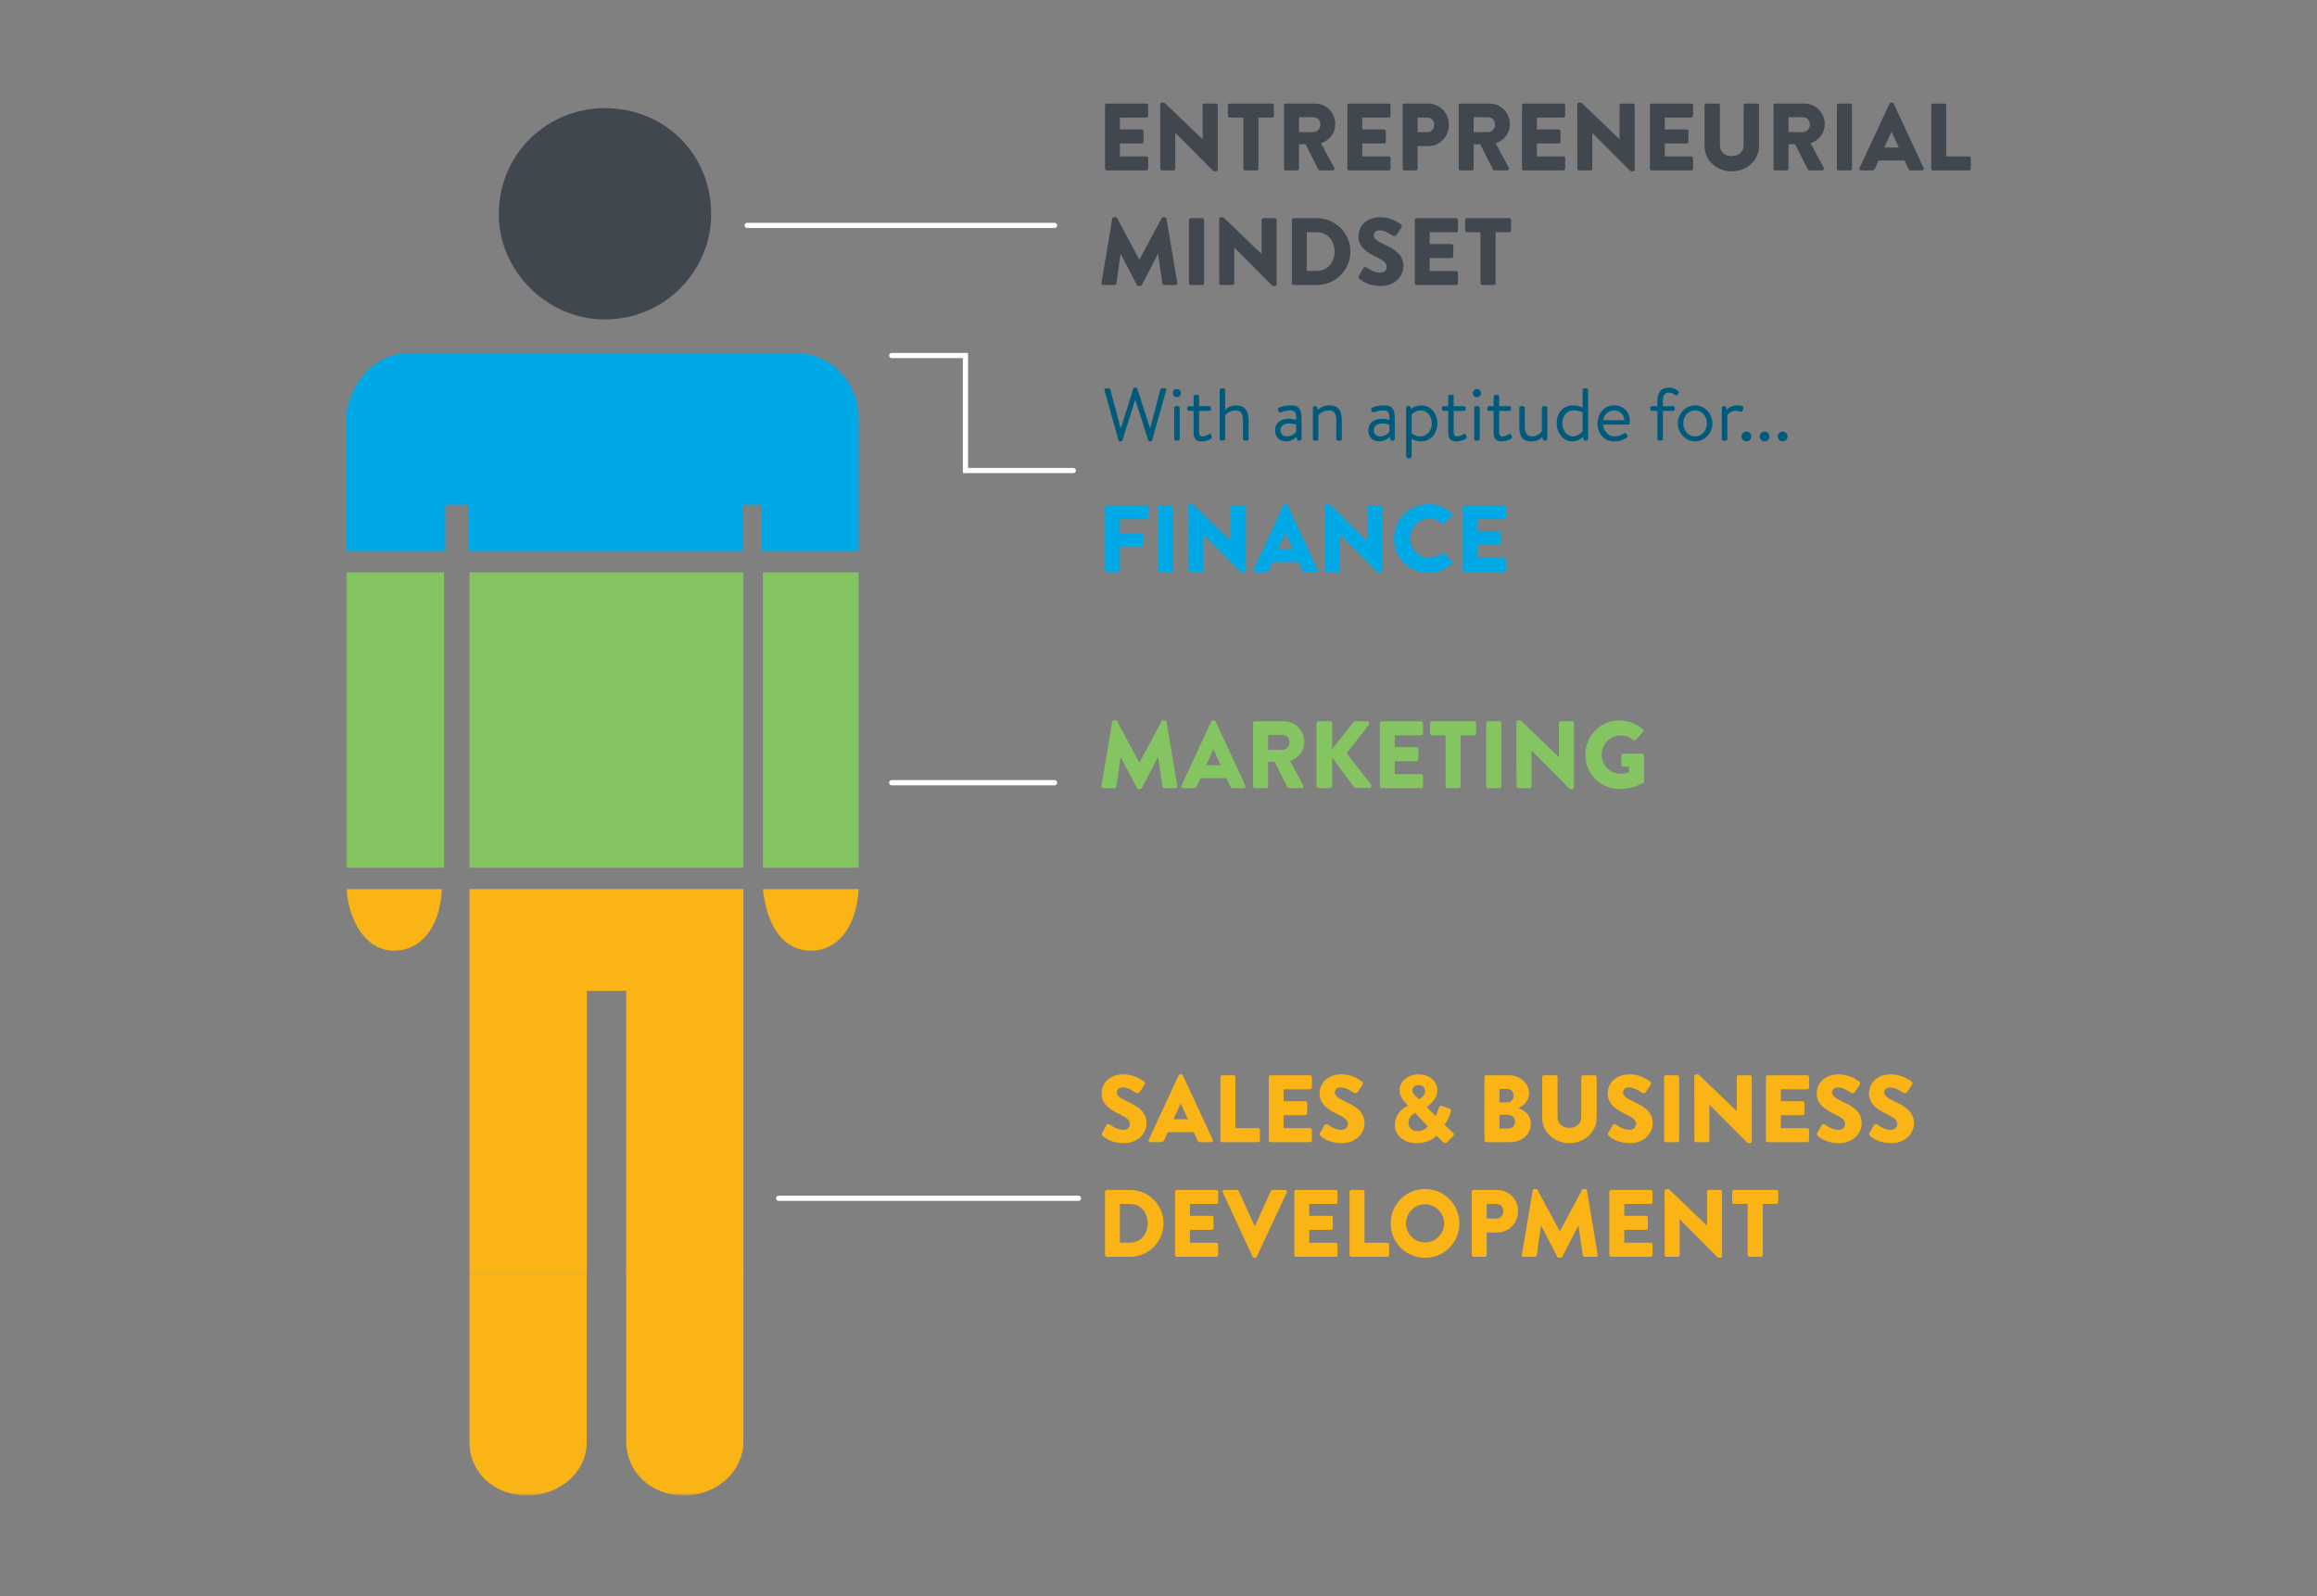 <?xml version="1.0" encoding="UTF-8"?>
<svg width="569px" height="392px" viewBox="0 0 569 392" version="1.1" xmlns="http://www.w3.org/2000/svg" xmlns:xlink="http://www.w3.org/1999/xlink">
    <rect x="0" y="0" width="569" height="392" fill="#808080" stroke="none"/>
    <title>1024 - LaunchPad - Target Acquisition</title>
    <defs>
        <polygon id="path-1" points="0 342.253 398.978 342.253 398.978 0.191 0 0.191"></polygon>
    </defs>
    <g id="1024---LaunchPad---Target-Acquisition" stroke="none" stroke-width="1" fill="none" fill-rule="evenodd">
        <g id="Group-165" transform="translate(85, 25)">
            <path d="M185.751,253.908 C185.563,253.721 185.493,253.509 185.657,253.204 L186.736,251.304 C186.924,250.999 187.299,250.999 187.534,251.163 C188.191,251.609 189.387,252.454 190.865,252.454 C191.803,252.454 192.484,251.867 192.484,251.046 C192.484,250.061 191.616,249.427 190.067,248.677 C187.792,247.574 185.516,246.307 185.516,243.492 C185.516,241.17 187.323,238.824 190.936,238.824 C193.375,238.824 195.252,240.067 195.956,240.583 C196.237,240.748 196.19,241.17 196.097,241.334 L194.9,243.14 C194.736,243.398 194.337,243.586 193.868,243.305 C193.328,242.929 191.944,242.038 190.701,242.038 C189.716,242.038 189.27,242.648 189.27,243.328 C189.27,244.102 190.185,244.712 191.827,245.51 C193.891,246.519 196.566,247.668 196.566,250.859 C196.566,253.275 194.478,255.715 191.029,255.715 C187.98,255.715 186.29,254.448 185.751,253.908" id="Fill-1" fill="#FBB415"></path>
            <path d="M206.746,249.85 L204.964,245.979 L204.94,245.979 L203.181,249.85 L206.746,249.85 Z M197.105,254.87 L204.447,239.082 C204.518,238.941 204.682,238.824 204.846,238.824 L205.081,238.824 C205.245,238.824 205.409,238.941 205.48,239.082 L212.822,254.87 C212.963,255.175 212.775,255.48 212.424,255.48 L209.82,255.48 C209.397,255.48 209.21,255.339 208.999,254.894 L208.154,253.04 L201.773,253.04 L200.928,254.917 C200.811,255.198 200.553,255.48 200.084,255.48 L197.504,255.48 C197.151,255.48 196.964,255.175 197.105,254.87 L197.105,254.87 Z" id="Fill-3" fill="#FBB415"></path>
            <path d="M214.7,239.504 C214.7,239.27 214.887,239.058 215.146,239.058 L217.937,239.058 C218.172,239.058 218.383,239.27 218.383,239.504 L218.383,252.031 L223.966,252.031 C224.224,252.031 224.412,252.243 224.412,252.477 L224.412,255.034 C224.412,255.269 224.224,255.48 223.966,255.48 L215.146,255.48 C214.887,255.48 214.7,255.269 214.7,255.034 L214.7,239.504 Z" id="Fill-5" fill="#FBB415"></path>
            <path d="M226.569,239.504 C226.569,239.27 226.756,239.058 227.014,239.058 L236.726,239.058 C236.984,239.058 237.172,239.27 237.172,239.504 L237.172,242.061 C237.172,242.296 236.984,242.507 236.726,242.507 L230.228,242.507 L230.228,245.416 L235.577,245.416 C235.811,245.416 236.023,245.627 236.023,245.862 L236.023,248.419 C236.023,248.677 235.811,248.864 235.577,248.864 L230.228,248.864 L230.228,252.031 L236.726,252.031 C236.984,252.031 237.172,252.243 237.172,252.477 L237.172,255.034 C237.172,255.269 236.984,255.48 236.726,255.48 L227.014,255.48 C226.756,255.48 226.569,255.269 226.569,255.034 L226.569,239.504 Z" id="Fill-7" fill="#FBB415"></path>
            <path d="M239.28,253.908 C239.093,253.721 239.022,253.509 239.187,253.204 L240.266,251.304 C240.453,250.999 240.829,250.999 241.063,251.163 C241.72,251.609 242.917,252.454 244.395,252.454 C245.333,252.454 246.013,251.867 246.013,251.046 C246.013,250.061 245.145,249.427 243.597,248.677 C241.322,247.574 239.046,246.307 239.046,243.492 C239.046,241.17 240.852,238.824 244.465,238.824 C246.905,238.824 248.782,240.067 249.485,240.583 C249.767,240.748 249.72,241.17 249.626,241.334 L248.43,243.14 C248.265,243.398 247.867,243.586 247.398,243.305 C246.858,242.929 245.474,242.038 244.23,242.038 C243.245,242.038 242.8,242.648 242.8,243.328 C242.8,244.102 243.714,244.712 245.357,245.51 C247.421,246.519 250.095,247.668 250.095,250.859 C250.095,253.275 248.007,255.715 244.559,255.715 C241.509,255.715 239.82,254.448 239.28,253.908" id="Fill-9" fill="#FBB415"></path>
            <path d="M264.967,242.953 C264.967,242.155 264.357,241.451 263.348,241.451 C262.48,241.451 261.847,241.991 261.847,242.718 C261.847,243.305 262.128,243.633 262.48,243.985 L263.442,244.947 C263.442,244.947 264.967,244.267 264.967,242.953 M263.09,252.782 C264.92,252.782 265.624,251.586 265.624,251.586 L262.551,248.325 C262.551,248.325 260.885,248.888 260.885,250.788 C260.885,251.914 261.847,252.782 263.09,252.782 M260.745,246.542 L260.745,246.472 L260.275,245.979 C259.337,244.994 258.727,243.985 258.727,242.624 C258.727,240.841 260.393,238.824 263.395,238.824 C266.07,238.824 267.97,240.56 267.97,242.742 C267.97,245.322 265.413,246.706 265.413,246.894 L267.524,249.052 C267.829,248.559 268.134,247.809 268.298,247.246 C268.439,246.753 268.58,246.378 269.213,246.612 L270.926,247.222 C271.442,247.41 271.325,248.02 271.231,248.301 C270.668,249.944 269.753,251.187 269.753,251.234 L271.747,253.087 C272.052,253.369 272.286,253.58 271.7,254.166 L270.386,255.503 C270.105,255.762 269.706,255.808 269.331,255.433 L267.806,253.908 C266.938,254.706 265.53,255.715 262.692,255.715 C259.689,255.715 257.53,253.697 257.53,251.257 C257.53,247.879 260.745,246.542 260.745,246.542" id="Fill-11" fill="#FBB415"></path>
            <path d="M285.211,252.125 C286.384,252.125 287.041,251.539 287.041,250.436 C287.041,249.498 286.407,248.771 285.258,248.771 L283.217,248.771 L283.217,252.125 L285.211,252.125 Z M285.164,245.721 C286.056,245.721 286.689,244.97 286.689,244.032 C286.689,243.093 286.056,242.437 285.164,242.437 L283.217,242.437 L283.217,245.721 L285.164,245.721 Z M287.838,247.128 C289.27,247.598 290.935,248.677 290.935,250.952 C290.935,253.72 288.613,255.48 285.821,255.48 L280.003,255.48 C279.745,255.48 279.557,255.269 279.557,255.034 L279.557,239.504 C279.557,239.27 279.745,239.058 280.003,239.058 L285.469,239.058 C288.237,239.058 290.513,240.959 290.513,243.422 C290.513,245.299 289.176,246.565 287.838,247.105 L287.838,247.128 Z" id="Fill-13" fill="#FBB415"></path>
            <path d="M293.727,239.504 C293.727,239.27 293.938,239.058 294.173,239.058 L297.058,239.058 C297.316,239.058 297.504,239.27 297.504,239.504 L297.504,249.287 C297.504,250.999 298.724,251.961 300.39,251.961 C302.079,251.961 303.322,250.999 303.322,249.287 L303.322,239.504 C303.322,239.27 303.51,239.058 303.768,239.058 L306.653,239.058 C306.888,239.058 307.099,239.27 307.099,239.504 L307.099,249.474 C307.099,253.04 304.096,255.715 300.39,255.715 C296.706,255.715 293.727,253.04 293.727,249.474 L293.727,239.504 Z" id="Fill-15" fill="#FBB415"></path>
            <path d="M310.055,253.908 C309.868,253.721 309.797,253.509 309.961,253.204 L311.041,251.304 C311.228,250.999 311.604,250.999 311.838,251.163 C312.495,251.609 313.692,252.454 315.169,252.454 C316.108,252.454 316.788,251.867 316.788,251.046 C316.788,250.061 315.92,249.427 314.372,248.677 C312.096,247.574 309.821,246.307 309.821,243.492 C309.821,241.17 311.627,238.824 315.24,238.824 C317.68,238.824 319.556,240.067 320.26,240.583 C320.541,240.748 320.495,241.17 320.401,241.334 L319.205,243.14 C319.04,243.398 318.642,243.586 318.172,243.305 C317.633,242.929 316.249,242.038 315.005,242.038 C314.02,242.038 313.574,242.648 313.574,243.328 C313.574,244.102 314.489,244.712 316.131,245.51 C318.196,246.519 320.87,247.668 320.87,250.859 C320.87,253.275 318.782,255.715 315.334,255.715 C312.284,255.715 310.595,254.448 310.055,253.908" id="Fill-17" fill="#FBB415"></path>
            <path d="M323.662,239.504 C323.662,239.27 323.873,239.058 324.108,239.058 L326.923,239.058 C327.158,239.058 327.369,239.27 327.369,239.504 L327.369,255.034 C327.369,255.269 327.158,255.48 326.923,255.48 L324.108,255.48 C323.873,255.48 323.662,255.269 323.662,255.034 L323.662,239.504 Z" id="Fill-19" fill="#FBB415"></path>
            <path d="M331.076,239.246 C331.076,239.012 331.287,238.824 331.521,238.824 L331.873,238.824 C332.108,238.824 332.272,238.988 332.46,239.176 L341.468,247.832 L341.491,247.832 L341.491,239.504 C341.491,239.27 341.679,239.058 341.937,239.058 L344.752,239.058 C344.987,239.058 345.198,239.27 345.198,239.504 L345.198,255.292 C345.198,255.574 344.987,255.714 344.752,255.714 L344.518,255.714 C344.283,255.714 344.119,255.644 343.931,255.457 L334.805,246.284 L334.782,246.284 L334.782,255.034 C334.782,255.269 334.594,255.48 334.336,255.48 L331.545,255.48 C331.31,255.48 331.099,255.269 331.099,255.034 L331.076,239.246 Z" id="Fill-21" fill="#FBB415"></path>
            <path d="M348.666,239.504 C348.666,239.27 348.853,239.058 349.112,239.058 L358.824,239.058 C359.082,239.058 359.27,239.27 359.27,239.504 L359.27,242.061 C359.27,242.296 359.082,242.507 358.824,242.507 L352.326,242.507 L352.326,245.416 L357.674,245.416 C357.909,245.416 358.12,245.627 358.12,245.862 L358.12,248.419 C358.12,248.677 357.909,248.864 357.674,248.864 L352.326,248.864 L352.326,252.031 L358.824,252.031 C359.082,252.031 359.27,252.243 359.27,252.477 L359.27,255.034 C359.27,255.269 359.082,255.48 358.824,255.48 L349.112,255.48 C348.853,255.48 348.666,255.269 348.666,255.034 L348.666,239.504 Z" id="Fill-23" fill="#FBB415"></path>
            <path d="M361.38,253.908 C361.193,253.721 361.122,253.509 361.287,253.204 L362.366,251.304 C362.553,250.999 362.929,250.999 363.163,251.163 C363.82,251.609 365.017,252.454 366.495,252.454 C367.433,252.454 368.113,251.867 368.113,251.046 C368.113,250.061 367.245,249.427 365.697,248.677 C363.421,247.574 361.146,246.307 361.146,243.492 C361.146,241.17 362.952,238.824 366.565,238.824 C369.005,238.824 370.881,240.067 371.585,240.583 C371.867,240.748 371.82,241.17 371.726,241.334 L370.53,243.14 C370.365,243.398 369.967,243.586 369.497,243.305 C368.958,242.929 367.574,242.038 366.33,242.038 C365.345,242.038 364.899,242.648 364.899,243.328 C364.899,244.102 365.814,244.712 367.456,245.51 C369.521,246.519 372.195,247.668 372.195,250.859 C372.195,253.275 370.107,255.715 366.659,255.715 C363.609,255.715 361.92,254.448 361.38,253.908" id="Fill-25" fill="#FBB415"></path>
            <path d="M374.212,253.908 C374.024,253.721 373.954,253.509 374.118,253.204 L375.197,251.304 C375.385,250.999 375.76,250.999 375.995,251.163 C376.652,251.609 377.848,252.454 379.326,252.454 C380.265,252.454 380.945,251.867 380.945,251.046 C380.945,250.061 380.077,249.427 378.528,248.677 C376.253,247.574 373.977,246.307 373.977,243.492 C373.977,241.17 375.784,238.824 379.396,238.824 C381.836,238.824 383.713,240.067 384.417,240.583 C384.698,240.748 384.651,241.17 384.557,241.334 L383.361,243.14 C383.197,243.398 382.798,243.586 382.329,243.305 C381.789,242.929 380.405,242.038 379.162,242.038 C378.177,242.038 377.731,242.648 377.731,243.328 C377.731,244.102 378.646,244.712 380.288,245.51 C382.352,246.519 385.027,247.668 385.027,250.859 C385.027,253.275 382.939,255.715 379.49,255.715 C376.441,255.715 374.752,254.448 374.212,253.908" id="Fill-27" fill="#FBB415"></path>
            <path d="M192.484,280.16 C195.135,280.16 196.847,278.072 196.847,275.398 C196.847,272.747 195.135,270.659 192.484,270.659 L190.02,270.659 L190.02,280.16 L192.484,280.16 Z M186.361,267.657 C186.361,267.422 186.548,267.211 186.783,267.211 L192.507,267.211 C197.035,267.211 200.742,270.894 200.742,275.398 C200.742,279.949 197.035,283.632 192.507,283.632 L186.783,283.632 C186.548,283.632 186.361,283.421 186.361,283.187 L186.361,267.657 Z" id="Fill-29" fill="#FBB415"></path>
            <path d="M203.557,267.656 C203.557,267.422 203.745,267.211 204.003,267.211 L213.715,267.211 C213.973,267.211 214.161,267.422 214.161,267.656 L214.161,270.214 C214.161,270.448 213.973,270.659 213.715,270.659 L207.217,270.659 L207.217,273.568 L212.566,273.568 C212.8,273.568 213.011,273.779 213.011,274.014 L213.011,276.571 C213.011,276.829 212.8,277.017 212.566,277.017 L207.217,277.017 L207.217,280.184 L213.715,280.184 C213.973,280.184 214.161,280.395 214.161,280.629 L214.161,283.186 C214.161,283.421 213.973,283.632 213.715,283.632 L204.003,283.632 C203.745,283.632 203.557,283.421 203.557,283.186 L203.557,267.656 Z" id="Fill-31" fill="#FBB415"></path>
            <path d="M227.087,267.469 C227.134,267.351 227.298,267.211 227.486,267.211 L230.606,267.211 C230.958,267.211 231.146,267.516 231.005,267.821 L223.639,283.609 C223.568,283.75 223.427,283.867 223.24,283.867 L223.005,283.867 C222.818,283.867 222.677,283.75 222.606,283.609 L215.287,267.821 C215.146,267.516 215.334,267.211 215.686,267.211 L218.806,267.211 C218.994,267.211 219.158,267.351 219.205,267.469 L223.076,276.032 L223.216,276.032 L227.087,267.469 Z" id="Fill-33" fill="#FBB415"></path>
            <path d="M232.859,267.656 C232.859,267.422 233.046,267.211 233.304,267.211 L243.017,267.211 C243.275,267.211 243.462,267.422 243.462,267.656 L243.462,270.214 C243.462,270.448 243.275,270.659 243.017,270.659 L236.518,270.659 L236.518,273.568 L241.867,273.568 C242.102,273.568 242.313,273.779 242.313,274.014 L242.313,276.571 C242.313,276.829 242.102,277.017 241.867,277.017 L236.518,277.017 L236.518,280.184 L243.017,280.184 C243.275,280.184 243.462,280.395 243.462,280.629 L243.462,283.186 C243.462,283.421 243.275,283.632 243.017,283.632 L233.304,283.632 C233.046,283.632 232.859,283.421 232.859,283.186 L232.859,267.656 Z" id="Fill-35" fill="#FBB415"></path>
            <path d="M246.415,267.656 C246.415,267.422 246.602,267.211 246.861,267.211 L249.652,267.211 C249.887,267.211 250.098,267.422 250.098,267.656 L250.098,280.184 L255.681,280.184 C255.939,280.184 256.127,280.395 256.127,280.629 L256.127,283.186 C256.127,283.421 255.939,283.632 255.681,283.632 L246.861,283.632 C246.602,283.632 246.415,283.421 246.415,283.186 L246.415,267.656 Z" id="Fill-37" fill="#FBB415"></path>
            <path d="M264.947,280.113 C267.528,280.113 269.639,278.002 269.639,275.445 C269.639,272.864 267.528,270.73 264.947,270.73 C262.39,270.73 260.279,272.864 260.279,275.445 C260.279,278.002 262.39,280.113 264.947,280.113 M264.947,266.976 C269.639,266.976 273.392,270.753 273.392,275.445 C273.392,280.137 269.639,283.867 264.947,283.867 C260.255,283.867 256.525,280.137 256.525,275.445 C256.525,270.753 260.255,266.976 264.947,266.976" id="Fill-39" fill="#FBB415"></path>
            <path d="M282.471,274.248 C283.48,274.248 284.183,273.451 284.183,272.395 C284.183,271.41 283.48,270.659 282.471,270.659 L280.101,270.659 L280.101,274.248 L282.471,274.248 Z M276.442,267.656 C276.442,267.422 276.63,267.211 276.888,267.211 L282.541,267.211 C285.638,267.211 287.796,269.557 287.796,272.395 C287.796,275.304 285.638,277.674 282.565,277.674 L280.101,277.674 L280.101,283.186 C280.101,283.421 279.89,283.632 279.656,283.632 L276.888,283.632 C276.63,283.632 276.442,283.421 276.442,283.186 L276.442,267.656 Z" id="Fill-41" fill="#FBB415"></path>
            <path d="M291.385,267.351 C291.408,267.14 291.619,266.976 291.807,266.976 L292.183,266.976 C292.3,266.976 292.511,267.07 292.581,267.211 L298.024,277.345 L298.071,277.345 L303.513,267.211 C303.584,267.07 303.795,266.976 303.912,266.976 L304.287,266.976 C304.475,266.976 304.686,267.14 304.71,267.351 L307.361,283.116 C307.407,283.421 307.196,283.632 306.915,283.632 L304.147,283.632 C303.935,283.632 303.724,283.445 303.701,283.257 L302.645,276.008 L302.598,276.008 L298.657,283.609 C298.587,283.75 298.376,283.867 298.258,283.867 L297.836,283.867 C297.695,283.867 297.508,283.75 297.437,283.609 L293.473,276.008 L293.426,276.008 L292.394,283.257 C292.37,283.445 292.183,283.632 291.948,283.632 L289.18,283.632 C288.898,283.632 288.687,283.421 288.734,283.116 L291.385,267.351 Z" id="Fill-43" fill="#FBB415"></path>
            <path d="M310.223,267.656 C310.223,267.422 310.411,267.211 310.669,267.211 L320.381,267.211 C320.639,267.211 320.827,267.422 320.827,267.656 L320.827,270.214 C320.827,270.448 320.639,270.659 320.381,270.659 L313.883,270.659 L313.883,273.568 L319.232,273.568 C319.466,273.568 319.678,273.779 319.678,274.014 L319.678,276.571 C319.678,276.829 319.466,277.017 319.232,277.017 L313.883,277.017 L313.883,280.184 L320.381,280.184 C320.639,280.184 320.827,280.395 320.827,280.629 L320.827,283.186 C320.827,283.421 320.639,283.632 320.381,283.632 L310.669,283.632 C310.411,283.632 310.223,283.421 310.223,283.186 L310.223,267.656 Z" id="Fill-45" fill="#FBB415"></path>
            <path d="M323.783,267.399 C323.783,267.164 323.994,266.976 324.229,266.976 L324.581,266.976 C324.815,266.976 324.979,267.14 325.167,267.328 L334.175,275.985 L334.199,275.985 L334.199,267.657 C334.199,267.422 334.387,267.211 334.645,267.211 L337.46,267.211 C337.694,267.211 337.906,267.422 337.906,267.657 L337.906,283.445 C337.906,283.726 337.694,283.867 337.46,283.867 L337.225,283.867 C336.991,283.867 336.826,283.796 336.639,283.609 L327.513,274.436 L327.49,274.436 L327.49,283.187 C327.49,283.421 327.302,283.632 327.044,283.632 L324.252,283.632 C324.018,283.632 323.807,283.421 323.807,283.187 L323.783,267.399 Z" id="Fill-47" fill="#FBB415"></path>
            <path d="M344.193,270.659 L340.838,270.659 C340.581,270.659 340.393,270.448 340.393,270.213 L340.393,267.656 C340.393,267.422 340.581,267.211 340.838,267.211 L351.254,267.211 C351.512,267.211 351.7,267.422 351.7,267.656 L351.7,270.213 C351.7,270.448 351.512,270.659 351.254,270.659 L347.9,270.659 L347.9,283.186 C347.9,283.421 347.689,283.632 347.454,283.632 L344.639,283.632 C344.404,283.632 344.193,283.421 344.193,283.186 L344.193,270.659 Z" id="Fill-49" fill="#FBB415"></path>
            <path d="M188.144,152.255 C188.167,152.044 188.378,151.88 188.566,151.88 L188.941,151.88 C189.059,151.88 189.27,151.974 189.34,152.114 L194.783,162.249 L194.83,162.249 L200.272,152.114 C200.343,151.974 200.554,151.88 200.671,151.88 L201.046,151.88 C201.234,151.88 201.445,152.044 201.469,152.255 L204.12,168.02 C204.167,168.325 203.955,168.536 203.674,168.536 L200.906,168.536 C200.695,168.536 200.483,168.348 200.46,168.161 L199.404,160.912 L199.357,160.912 L195.416,168.513 C195.346,168.653 195.135,168.771 195.017,168.771 L194.595,168.771 C194.454,168.771 194.267,168.653 194.196,168.513 L190.232,160.912 L190.185,160.912 L189.153,168.161 C189.129,168.348 188.941,168.536 188.707,168.536 L185.939,168.536 C185.657,168.536 185.446,168.325 185.493,168.02 L188.144,152.255 Z" id="Fill-51" fill="#84C561"></path>
            <path d="M214.771,162.906 L212.988,159.035 L212.964,159.035 L211.205,162.906 L214.771,162.906 Z M205.129,167.926 L212.472,152.138 C212.542,151.997 212.706,151.88 212.87,151.88 L213.105,151.88 C213.269,151.88 213.434,151.997 213.504,152.138 L220.847,167.926 C220.988,168.231 220.8,168.536 220.448,168.536 L217.844,168.536 C217.422,168.536 217.234,168.395 217.023,167.95 L216.178,166.096 L209.797,166.096 L208.953,167.973 C208.835,168.255 208.578,168.536 208.108,168.536 L205.528,168.536 C205.176,168.536 204.988,168.231 205.129,167.926 L205.129,167.926 Z" id="Fill-53" fill="#84C561"></path>
            <path d="M229.879,159.129 C230.841,159.129 231.662,158.355 231.662,157.252 C231.662,156.149 230.841,155.469 229.879,155.469 L226.407,155.469 L226.407,159.129 L229.879,159.129 Z M222.724,152.56 C222.724,152.326 222.912,152.114 223.17,152.114 L230.184,152.114 C233.163,152.114 235.298,154.39 235.298,157.182 C235.298,159.34 234.008,161.076 231.826,161.897 L235.04,167.856 C235.204,168.161 235.04,168.536 234.641,168.536 L231.521,168.536 C231.334,168.536 231.193,168.419 231.146,168.325 L228.026,162.108 L226.407,162.108 L226.407,168.09 C226.407,168.325 226.196,168.536 225.961,168.536 L223.17,168.536 C222.912,168.536 222.724,168.325 222.724,168.09 L222.724,152.56 Z" id="Fill-55" fill="#84C561"></path>
            <path d="M238.278,152.678 C238.278,152.372 238.512,152.114 238.841,152.114 L241.586,152.114 C241.891,152.114 242.149,152.372 242.149,152.678 L242.149,158.941 L247.357,152.349 C247.451,152.232 247.662,152.114 247.803,152.114 L250.758,152.114 C251.204,152.114 251.439,152.63 251.18,152.982 L245.691,159.95 L251.673,167.645 C251.931,167.996 251.673,168.512 251.228,168.512 L247.99,168.512 C247.826,168.512 247.615,168.419 247.568,168.348 L242.149,161.076 L242.149,167.973 C242.149,168.278 241.891,168.536 241.586,168.536 L238.841,168.536 C238.512,168.536 238.278,168.278 238.278,167.973 L238.278,152.678 Z" id="Fill-57" fill="#84C561"></path>
            <path d="M253.856,152.56 C253.856,152.326 254.043,152.114 254.301,152.114 L264.013,152.114 C264.271,152.114 264.459,152.326 264.459,152.56 L264.459,155.117 C264.459,155.352 264.271,155.563 264.013,155.563 L257.515,155.563 L257.515,158.472 L262.864,158.472 C263.098,158.472 263.31,158.683 263.31,158.918 L263.31,161.475 C263.31,161.733 263.098,161.92 262.864,161.92 L257.515,161.92 L257.515,165.087 L264.013,165.087 C264.271,165.087 264.459,165.299 264.459,165.533 L264.459,168.09 C264.459,168.325 264.271,168.536 264.013,168.536 L254.301,168.536 C254.043,168.536 253.856,168.325 253.856,168.09 L253.856,152.56 Z" id="Fill-59" fill="#84C561"></path>
            <path d="M269.996,155.563 L266.641,155.563 C266.383,155.563 266.196,155.352 266.196,155.117 L266.196,152.56 C266.196,152.326 266.383,152.114 266.641,152.114 L277.057,152.114 C277.315,152.114 277.503,152.326 277.503,152.56 L277.503,155.117 C277.503,155.352 277.315,155.563 277.057,155.563 L273.702,155.563 L273.702,168.09 C273.702,168.325 273.491,168.536 273.257,168.536 L270.442,168.536 C270.207,168.536 269.996,168.325 269.996,168.09 L269.996,155.563 Z" id="Fill-61" fill="#84C561"></path>
            <path d="M279.99,152.56 C279.99,152.326 280.201,152.114 280.436,152.114 L283.251,152.114 C283.485,152.114 283.696,152.326 283.696,152.56 L283.696,168.09 C283.696,168.325 283.485,168.536 283.251,168.536 L280.436,168.536 C280.201,168.536 279.99,168.325 279.99,168.09 L279.99,152.56 Z" id="Fill-63" fill="#84C561"></path>
            <path d="M287.403,152.302 C287.403,152.068 287.614,151.88 287.849,151.88 L288.201,151.88 C288.436,151.88 288.6,152.044 288.787,152.232 L297.796,160.888 L297.819,160.888 L297.819,152.56 C297.819,152.326 298.007,152.114 298.265,152.114 L301.08,152.114 C301.315,152.114 301.526,152.326 301.526,152.56 L301.526,168.348 C301.526,168.63 301.315,168.771 301.08,168.771 L300.846,168.771 C300.611,168.771 300.447,168.7 300.259,168.513 L291.133,159.34 L291.11,159.34 L291.11,168.09 C291.11,168.325 290.922,168.536 290.664,168.536 L287.873,168.536 C287.638,168.536 287.427,168.325 287.427,168.09 L287.403,152.302 Z" id="Fill-65" fill="#84C561"></path>
            <path d="M312.74,151.903 C314.711,151.903 316.869,152.724 318.464,154.108 C318.675,154.273 318.699,154.554 318.511,154.742 L316.658,156.713 C316.47,156.877 316.212,156.877 316.024,156.736 C315.133,155.915 314.101,155.61 312.951,155.61 C310.394,155.61 308.329,157.768 308.329,160.349 C308.329,162.906 310.417,165.017 312.974,165.017 C313.655,165.017 314.359,164.923 315.062,164.642 L315.062,163.281 L313.584,163.281 C313.326,163.281 313.139,163.093 313.139,162.859 L313.139,160.536 C313.139,160.278 313.326,160.091 313.584,160.091 L318.3,160.091 C318.534,160.091 318.722,160.302 318.722,160.536 L318.746,166.847 C318.746,167.058 318.652,167.152 318.558,167.222 C318.558,167.222 316.141,168.747 312.74,168.747 C308.071,168.747 304.318,165.041 304.318,160.349 C304.318,155.657 308.071,151.903 312.74,151.903" id="Fill-67" fill="#84C561"></path>
            <path d="M186.361,99.493 C186.361,99.258 186.549,99.047 186.807,99.047 L196.519,99.047 C196.777,99.047 196.964,99.258 196.964,99.493 L196.964,102.05 C196.964,102.285 196.777,102.496 196.519,102.496 L190.021,102.496 L190.021,105.874 L195.369,105.874 C195.604,105.874 195.815,106.085 195.815,106.32 L195.815,108.877 C195.815,109.111 195.604,109.322 195.369,109.322 L190.021,109.322 L190.021,115.023 C190.021,115.258 189.809,115.469 189.575,115.469 L186.807,115.469 C186.549,115.469 186.361,115.258 186.361,115.023 L186.361,99.493 Z" id="Fill-69" fill="#00A9E6"></path>
            <path d="M199.428,99.493 C199.428,99.258 199.639,99.047 199.874,99.047 L202.689,99.047 C202.924,99.047 203.135,99.258 203.135,99.493 L203.135,115.023 C203.135,115.258 202.924,115.469 202.689,115.469 L199.874,115.469 C199.639,115.469 199.428,115.258 199.428,115.023 L199.428,99.493 Z" id="Fill-71" fill="#00A9E6"></path>
            <path d="M206.842,99.235 C206.842,99 207.053,98.813 207.287,98.813 L207.639,98.813 C207.874,98.813 208.038,98.977 208.226,99.165 L217.234,107.821 L217.257,107.821 L217.257,99.493 C217.257,99.258 217.445,99.047 217.703,99.047 L220.518,99.047 C220.753,99.047 220.964,99.258 220.964,99.493 L220.964,115.281 C220.964,115.563 220.753,115.703 220.518,115.703 L220.284,115.703 C220.049,115.703 219.885,115.633 219.697,115.445 L210.572,106.273 L210.548,106.273 L210.548,115.023 C210.548,115.258 210.361,115.469 210.102,115.469 L207.311,115.469 C207.076,115.469 206.865,115.258 206.865,115.023 L206.842,99.235 Z" id="Fill-73" fill="#00A9E6"></path>
            <path d="M232.483,109.838 L230.7,105.968 L230.677,105.968 L228.917,109.838 L232.483,109.838 Z M222.841,114.859 L230.184,99.071 C230.255,98.93 230.419,98.812 230.583,98.812 L230.818,98.812 C230.982,98.812 231.146,98.93 231.216,99.071 L238.559,114.859 C238.7,115.164 238.512,115.469 238.16,115.469 L235.556,115.469 C235.134,115.469 234.946,115.328 234.735,114.882 L233.891,113.029 L227.51,113.029 L226.665,114.906 C226.548,115.187 226.29,115.469 225.821,115.469 L223.24,115.469 C222.888,115.469 222.701,115.164 222.841,114.859 L222.841,114.859 Z" id="Fill-75" fill="#00A9E6"></path>
            <path d="M240.413,99.235 C240.413,99 240.624,98.813 240.859,98.813 L241.211,98.813 C241.445,98.813 241.609,98.977 241.797,99.165 L250.805,107.821 L250.829,107.821 L250.829,99.493 C250.829,99.258 251.017,99.047 251.274,99.047 L254.09,99.047 C254.324,99.047 254.536,99.258 254.536,99.493 L254.536,115.281 C254.536,115.563 254.324,115.703 254.09,115.703 L253.855,115.703 C253.621,115.703 253.456,115.633 253.269,115.445 L244.143,106.273 L244.119,106.273 L244.119,115.023 C244.119,115.258 243.932,115.469 243.674,115.469 L240.882,115.469 C240.647,115.469 240.436,115.258 240.436,115.023 L240.413,99.235 Z" id="Fill-77" fill="#00A9E6"></path>
            <path d="M265.796,98.813 C268.142,98.813 269.878,99.54 271.473,100.994 C271.685,101.182 271.685,101.464 271.497,101.651 L269.667,103.551 C269.503,103.716 269.245,103.716 269.081,103.551 C268.119,102.707 267.063,102.355 265.914,102.355 C263.263,102.355 261.316,104.56 261.316,107.188 C261.316,109.792 263.286,111.95 265.937,111.95 C267.227,111.95 268.236,111.551 269.081,110.824 C269.245,110.683 269.55,110.683 269.691,110.847 L271.52,112.794 C271.685,112.959 271.661,113.264 271.497,113.428 C269.902,114.976 267.884,115.703 265.796,115.703 C261.104,115.703 257.327,111.973 257.327,107.282 C257.327,102.59 261.104,98.813 265.796,98.813" id="Fill-79" fill="#00A9E6"></path>
            <path d="M274.219,99.493 C274.219,99.258 274.406,99.047 274.665,99.047 L284.377,99.047 C284.635,99.047 284.822,99.258 284.822,99.493 L284.822,102.05 C284.822,102.285 284.635,102.496 284.377,102.496 L277.878,102.496 L277.878,105.405 L283.227,105.405 C283.462,105.405 283.673,105.616 283.673,105.85 L283.673,108.407 C283.673,108.666 283.462,108.853 283.227,108.853 L277.878,108.853 L277.878,112.02 L284.377,112.02 C284.635,112.02 284.822,112.231 284.822,112.466 L284.822,115.023 C284.822,115.258 284.635,115.469 284.377,115.469 L274.665,115.469 C274.406,115.469 274.219,115.258 274.219,115.023 L274.219,99.493 Z" id="Fill-81" fill="#00A9E6"></path>
            <g id="Group-113" transform="translate(186.2, 0.156)" fill="#40474F">
                <path d="M0.161,0.715 C0.161,0.48 0.349,0.269 0.607,0.269 L10.319,0.269 C10.577,0.269 10.765,0.48 10.765,0.715 L10.765,3.272 C10.765,3.507 10.577,3.718 10.319,3.718 L3.821,3.718 L3.821,6.627 L9.17,6.627 C9.404,6.627 9.615,6.838 9.615,7.073 L9.615,9.63 C9.615,9.888 9.404,10.075 9.17,10.075 L3.821,10.075 L3.821,13.242 L10.319,13.242 C10.577,13.242 10.765,13.453 10.765,13.688 L10.765,16.245 C10.765,16.48 10.577,16.691 10.319,16.691 L0.607,16.691 C0.349,16.691 0.161,16.48 0.161,16.245 L0.161,0.715 Z" id="Fill-83"></path>
                <path d="M13.721,0.457 C13.721,0.222 13.932,0.035 14.167,0.035 L14.519,0.035 C14.753,0.035 14.918,0.199 15.105,0.387 L24.114,9.043 L24.137,9.043 L24.137,0.715 C24.137,0.48 24.325,0.269 24.583,0.269 L27.398,0.269 C27.632,0.269 27.844,0.48 27.844,0.715 L27.844,16.503 C27.844,16.785 27.632,16.926 27.398,16.926 L27.163,16.926 C26.929,16.926 26.764,16.855 26.577,16.667 L17.451,7.495 L17.428,7.495 L17.428,16.245 C17.428,16.48 17.24,16.691 16.982,16.691 L14.19,16.691 C13.956,16.691 13.744,16.48 13.744,16.245 L13.721,0.457 Z" id="Fill-85"></path>
                <path d="M34.131,3.718 L30.776,3.718 C30.519,3.718 30.331,3.507 30.331,3.272 L30.331,0.715 C30.331,0.48 30.519,0.269 30.776,0.269 L41.193,0.269 C41.45,0.269 41.638,0.48 41.638,0.715 L41.638,3.272 C41.638,3.507 41.45,3.718 41.193,3.718 L37.838,3.718 L37.838,16.245 C37.838,16.48 37.627,16.691 37.392,16.691 L34.577,16.691 C34.342,16.691 34.131,16.48 34.131,16.245 L34.131,3.718 Z" id="Fill-87"></path>
                <path d="M51.28,7.284 C52.242,7.284 53.063,6.51 53.063,5.407 C53.063,4.304 52.242,3.624 51.28,3.624 L47.808,3.624 L47.808,7.284 L51.28,7.284 Z M44.125,0.715 C44.125,0.48 44.313,0.269 44.571,0.269 L51.586,0.269 C54.565,0.269 56.7,2.545 56.7,5.337 C56.7,7.495 55.409,9.231 53.228,10.052 L56.441,16.011 C56.606,16.316 56.441,16.691 56.043,16.691 L52.922,16.691 C52.735,16.691 52.594,16.574 52.547,16.48 L49.427,10.263 L47.808,10.263 L47.808,16.245 C47.808,16.48 47.597,16.691 47.363,16.691 L44.571,16.691 C44.313,16.691 44.125,16.48 44.125,16.245 L44.125,0.715 Z" id="Fill-89"></path>
                <path d="M59.679,0.715 C59.679,0.48 59.867,0.269 60.125,0.269 L69.837,0.269 C70.095,0.269 70.283,0.48 70.283,0.715 L70.283,3.272 C70.283,3.507 70.095,3.718 69.837,3.718 L63.339,3.718 L63.339,6.627 L68.688,6.627 C68.922,6.627 69.133,6.838 69.133,7.073 L69.133,9.63 C69.133,9.888 68.922,10.075 68.688,10.075 L63.339,10.075 L63.339,13.242 L69.837,13.242 C70.095,13.242 70.283,13.453 70.283,13.688 L70.283,16.245 C70.283,16.48 70.095,16.691 69.837,16.691 L60.125,16.691 C59.867,16.691 59.679,16.48 59.679,16.245 L59.679,0.715 Z" id="Fill-91"></path>
                <path d="M79.291,7.307 C80.3,7.307 81.004,6.51 81.004,5.454 C81.004,4.469 80.3,3.718 79.291,3.718 L76.922,3.718 L76.922,7.307 L79.291,7.307 Z M73.262,0.715 C73.262,0.48 73.45,0.269 73.708,0.269 L79.362,0.269 C82.458,0.269 84.617,2.615 84.617,5.454 C84.617,8.363 82.458,10.732 79.385,10.732 L76.922,10.732 L76.922,16.245 C76.922,16.48 76.711,16.691 76.476,16.691 L73.708,16.691 C73.45,16.691 73.262,16.48 73.262,16.245 L73.262,0.715 Z" id="Fill-93"></path>
                <path d="M94.165,7.284 C95.127,7.284 95.948,6.51 95.948,5.407 C95.948,4.304 95.127,3.624 94.165,3.624 L90.693,3.624 L90.693,7.284 L94.165,7.284 Z M87.01,0.715 C87.01,0.48 87.198,0.269 87.456,0.269 L94.47,0.269 C97.449,0.269 99.584,2.545 99.584,5.337 C99.584,7.495 98.294,9.231 96.112,10.052 L99.326,16.011 C99.49,16.316 99.326,16.691 98.927,16.691 L95.807,16.691 C95.62,16.691 95.479,16.574 95.432,16.48 L92.312,10.263 L90.693,10.263 L90.693,16.245 C90.693,16.48 90.482,16.691 90.247,16.691 L87.456,16.691 C87.198,16.691 87.01,16.48 87.01,16.245 L87.01,0.715 Z" id="Fill-95"></path>
                <path d="M102.564,0.715 C102.564,0.48 102.752,0.269 103.01,0.269 L112.722,0.269 C112.98,0.269 113.168,0.48 113.168,0.715 L113.168,3.272 C113.168,3.507 112.98,3.718 112.722,3.718 L106.224,3.718 L106.224,6.627 L111.572,6.627 C111.807,6.627 112.018,6.838 112.018,7.073 L112.018,9.63 C112.018,9.888 111.807,10.075 111.572,10.075 L106.224,10.075 L106.224,13.242 L112.722,13.242 C112.98,13.242 113.168,13.453 113.168,13.688 L113.168,16.245 C113.168,16.48 112.98,16.691 112.722,16.691 L103.01,16.691 C102.752,16.691 102.564,16.48 102.564,16.245 L102.564,0.715 Z" id="Fill-97"></path>
                <path d="M116.124,0.457 C116.124,0.222 116.335,0.035 116.569,0.035 L116.921,0.035 C117.156,0.035 117.32,0.199 117.508,0.387 L126.516,9.043 L126.539,9.043 L126.539,0.715 C126.539,0.48 126.727,0.269 126.985,0.269 L129.8,0.269 C130.035,0.269 130.246,0.48 130.246,0.715 L130.246,16.503 C130.246,16.785 130.035,16.926 129.8,16.926 L129.566,16.926 C129.331,16.926 129.167,16.855 128.979,16.667 L119.854,7.495 L119.83,7.495 L119.83,16.245 C119.83,16.48 119.643,16.691 119.384,16.691 L116.593,16.691 C116.358,16.691 116.147,16.48 116.147,16.245 L116.124,0.457 Z" id="Fill-99"></path>
                <path d="M133.977,0.715 C133.977,0.48 134.164,0.269 134.422,0.269 L144.135,0.269 C144.393,0.269 144.58,0.48 144.58,0.715 L144.58,3.272 C144.58,3.507 144.393,3.718 144.135,3.718 L137.636,3.718 L137.636,6.627 L142.985,6.627 C143.22,6.627 143.431,6.838 143.431,7.073 L143.431,9.63 C143.431,9.888 143.22,10.075 142.985,10.075 L137.636,10.075 L137.636,13.242 L144.135,13.242 C144.393,13.242 144.58,13.453 144.58,13.688 L144.58,16.245 C144.58,16.48 144.393,16.691 144.135,16.691 L134.422,16.691 C134.164,16.691 133.977,16.48 133.977,16.245 L133.977,0.715 Z" id="Fill-101"></path>
                <path d="M147.396,0.715 C147.396,0.48 147.607,0.269 147.841,0.269 L150.727,0.269 C150.985,0.269 151.173,0.48 151.173,0.715 L151.173,10.498 C151.173,12.21 152.393,13.172 154.058,13.172 C155.747,13.172 156.991,12.21 156.991,10.498 L156.991,0.715 C156.991,0.48 157.178,0.269 157.436,0.269 L160.322,0.269 C160.557,0.269 160.768,0.48 160.768,0.715 L160.768,10.685 C160.768,14.251 157.765,16.926 154.058,16.926 C150.375,16.926 147.396,14.251 147.396,10.685 L147.396,0.715 Z" id="Fill-103"></path>
                <path d="M171.489,7.284 C172.451,7.284 173.272,6.51 173.272,5.407 C173.272,4.304 172.451,3.624 171.489,3.624 L168.017,3.624 L168.017,7.284 L171.489,7.284 Z M164.334,0.715 C164.334,0.48 164.521,0.269 164.78,0.269 L171.794,0.269 C174.773,0.269 176.908,2.545 176.908,5.337 C176.908,7.495 175.618,9.231 173.436,10.052 L176.65,16.011 C176.814,16.316 176.65,16.691 176.251,16.691 L173.131,16.691 C172.943,16.691 172.803,16.574 172.756,16.48 L169.636,10.263 L168.017,10.263 L168.017,16.245 C168.017,16.48 167.806,16.691 167.571,16.691 L164.78,16.691 C164.521,16.691 164.334,16.48 164.334,16.245 L164.334,0.715 Z" id="Fill-105"></path>
                <path d="M179.888,0.715 C179.888,0.48 180.099,0.269 180.333,0.269 L183.148,0.269 C183.383,0.269 183.594,0.48 183.594,0.715 L183.594,16.245 C183.594,16.48 183.383,16.691 183.148,16.691 L180.333,16.691 C180.099,16.691 179.888,16.48 179.888,16.245 L179.888,0.715 Z" id="Fill-107"></path>
                <path d="M195.113,11.061 L193.33,7.19 L193.307,7.19 L191.547,11.061 L195.113,11.061 Z M185.471,16.081 L192.814,0.293 C192.884,0.152 193.048,0.035 193.213,0.035 L193.447,0.035 C193.611,0.035 193.776,0.152 193.846,0.293 L201.189,16.081 C201.33,16.386 201.142,16.691 200.79,16.691 L198.186,16.691 C197.764,16.691 197.576,16.55 197.365,16.105 L196.52,14.251 L190.139,14.251 L189.295,16.128 C189.178,16.409 188.92,16.691 188.45,16.691 L185.87,16.691 C185.518,16.691 185.33,16.386 185.471,16.081 L185.471,16.081 Z" id="Fill-109"></path>
                <path d="M203.066,0.715 C203.066,0.48 203.254,0.269 203.512,0.269 L206.304,0.269 C206.538,0.269 206.749,0.48 206.749,0.715 L206.749,13.242 L212.333,13.242 C212.591,13.242 212.778,13.453 212.778,13.688 L212.778,16.245 C212.778,16.48 212.591,16.691 212.333,16.691 L203.512,16.691 C203.254,16.691 203.066,16.48 203.066,16.245 L203.066,0.715 Z" id="Fill-111"></path>
            </g>
            <path d="M188.144,28.719 C188.167,28.508 188.378,28.343 188.566,28.343 L188.941,28.343 C189.059,28.343 189.27,28.437 189.34,28.578 L194.783,38.713 L194.83,38.713 L200.272,28.578 C200.343,28.437 200.554,28.343 200.671,28.343 L201.046,28.343 C201.234,28.343 201.445,28.508 201.469,28.719 L204.12,44.483 C204.167,44.788 203.955,45 203.674,45 L200.906,45 C200.695,45 200.483,44.812 200.46,44.624 L199.404,37.375 L199.357,37.375 L195.416,44.976 C195.346,45.117 195.135,45.234 195.017,45.234 L194.595,45.234 C194.454,45.234 194.267,45.117 194.196,44.976 L190.232,37.375 L190.185,37.375 L189.153,44.624 C189.129,44.812 188.941,45 188.707,45 L185.939,45 C185.657,45 185.446,44.788 185.493,44.483 L188.144,28.719 Z" id="Fill-114" fill="#40474F"></path>
            <path d="M206.982,29.024 C206.982,28.789 207.193,28.578 207.428,28.578 L210.243,28.578 C210.478,28.578 210.689,28.789 210.689,29.024 L210.689,44.554 C210.689,44.788 210.478,45 210.243,45 L207.428,45 C207.193,45 206.982,44.788 206.982,44.554 L206.982,29.024 Z" id="Fill-116" fill="#40474F"></path>
            <path d="M214.396,28.766 C214.396,28.531 214.607,28.343 214.841,28.343 L215.193,28.343 C215.428,28.343 215.592,28.508 215.78,28.695 L224.788,37.352 L224.811,37.352 L224.811,29.024 C224.811,28.789 224.999,28.578 225.257,28.578 L228.072,28.578 C228.307,28.578 228.518,28.789 228.518,29.024 L228.518,44.812 C228.518,45.093 228.307,45.234 228.072,45.234 L227.838,45.234 C227.603,45.234 227.439,45.164 227.251,44.976 L218.125,35.804 L218.102,35.804 L218.102,44.554 C218.102,44.788 217.915,45 217.656,45 L214.865,45 C214.63,45 214.419,44.788 214.419,44.554 L214.396,28.766 Z" id="Fill-118" fill="#40474F"></path>
            <path d="M238.371,41.528 C241.022,41.528 242.735,39.44 242.735,36.765 C242.735,34.115 241.022,32.026 238.371,32.026 L235.908,32.026 L235.908,41.528 L238.371,41.528 Z M232.249,29.024 C232.249,28.789 232.436,28.578 232.671,28.578 L238.395,28.578 C242.923,28.578 246.629,32.261 246.629,36.765 C246.629,41.316 242.923,45 238.395,45 L232.671,45 C232.436,45 232.249,44.789 232.249,44.554 L232.249,29.024 Z" id="Fill-120" fill="#40474F"></path>
            <path d="M248.835,43.428 C248.647,43.24 248.577,43.029 248.741,42.724 L249.82,40.824 C250.008,40.519 250.383,40.519 250.618,40.683 C251.275,41.129 252.471,41.973 253.949,41.973 C254.888,41.973 255.568,41.387 255.568,40.566 C255.568,39.581 254.7,38.947 253.151,38.196 C250.876,37.094 248.6,35.827 248.6,33.012 C248.6,30.689 250.407,28.343 254.02,28.343 C256.459,28.343 258.336,29.587 259.04,30.103 C259.321,30.267 259.274,30.689 259.181,30.854 L257.984,32.66 C257.82,32.918 257.421,33.106 256.952,32.824 C256.412,32.449 255.028,31.557 253.785,31.557 C252.8,31.557 252.354,32.167 252.354,32.848 C252.354,33.622 253.269,34.232 254.911,35.029 C256.975,36.038 259.65,37.188 259.65,40.378 C259.65,42.794 257.562,45.234 254.113,45.234 C251.064,45.234 249.375,43.967 248.835,43.428" id="Fill-122" fill="#40474F"></path>
            <path d="M262.442,29.024 C262.442,28.789 262.629,28.578 262.888,28.578 L272.6,28.578 C272.858,28.578 273.046,28.789 273.046,29.024 L273.046,31.581 C273.046,31.815 272.858,32.027 272.6,32.027 L266.101,32.027 L266.101,34.936 L271.45,34.936 C271.685,34.936 271.896,35.147 271.896,35.381 L271.896,37.938 C271.896,38.196 271.685,38.384 271.45,38.384 L266.101,38.384 L266.101,41.551 L272.6,41.551 C272.858,41.551 273.046,41.762 273.046,41.997 L273.046,44.554 C273.046,44.788 272.858,45 272.6,45 L262.888,45 C262.629,45 262.442,44.788 262.442,44.554 L262.442,29.024 Z" id="Fill-124" fill="#40474F"></path>
            <path d="M278.582,32.027 L275.227,32.027 C274.969,32.027 274.782,31.815 274.782,31.581 L274.782,29.024 C274.782,28.789 274.969,28.578 275.227,28.578 L285.643,28.578 C285.901,28.578 286.089,28.789 286.089,29.024 L286.089,31.581 C286.089,31.815 285.901,32.027 285.643,32.027 L282.288,32.027 L282.288,44.554 C282.288,44.788 282.078,45 281.843,45 L279.028,45 C278.793,45 278.582,44.788 278.582,44.554 L278.582,32.027 Z" id="Fill-126" fill="#40474F"></path>
            <path d="M63.509,53.443 L63.509,53.443 C78.232,53.443 89.641,41.579 89.641,27.587 C89.641,12.809 78.232,1.56 63.509,1.56 C49.348,1.56 37.49,12.809 37.49,27.587 C37.49,41.579 49.348,53.443 63.509,53.443" id="Fill-128" fill="#40474F"></path>
            <path d="M24.353,110.311 L24.353,110.311 L24.353,98.952 L30.032,98.952 L30.032,110.311 L97.464,110.311 L97.464,98.952 L102.019,98.952 L102.019,110.311 L125.865,110.311 L125.865,78.083 L125.865,77.579 C125.865,69.074 119.004,61.689 110.568,61.689 L15.186,61.689 C7.312,61.689 0.506,69.074 0,77.579 L0,78.083 L0,110.311 L24.353,110.311" id="Fill-130" fill="#00A9E6"></path>
            <mask id="mask-2" fill="white">
                <use xlink:href="#path-1"></use>
            </mask>
            <g id="Clip-133"></g>
            <polygon id="Fill-132" fill="#84C561" mask="url(#mask-2)" points="0 188.087 24.05 188.087 24.05 115.561 0 115.561"></polygon>
            <polygon id="Fill-134" fill="#84C561" mask="url(#mask-2)" points="30.299 188.087 97.565 188.087 97.565 115.561 30.299 115.561"></polygon>
            <polygon id="Fill-135" fill="#84C561" mask="url(#mask-2)" points="102.349 188.087 125.865 188.087 125.865 115.561 102.349 115.561"></polygon>
            <path d="M0,193.337 L0,193.337 C1.115,203.368 6.13,208.465 11.702,208.465 C17.945,208.465 23.015,203.368 23.516,193.337 L0,193.337 Z" id="Fill-136" fill="#FBB415" mask="url(#mask-2)"></path>
            <polygon id="Fill-137" fill="#FBB415" mask="url(#mask-2)" points="30.298 287.905 30.298 287.905 59.135 287.905 59.135 218.327 68.785 218.327 68.785 287.905 97.564 287.905 97.564 197.886 97.564 197.38 97.564 193.338 30.298 193.338 30.298 197.38 30.298 197.886"></polygon>
            <path d="M30.298,287.905 L30.298,287.905 L30.298,329.212 C30.298,336.632 36.456,342.252 44.407,342.252 C52.301,342.252 59.075,336.632 59.075,329.212 L59.075,287.905 L30.298,287.905 Z" id="Fill-138" fill="#FBB415" mask="url(#mask-2)"></path>
            <path d="M125.865,193.337 L125.865,193.337 L102.349,193.337 C103.457,203.368 107.95,208.465 114.106,208.465 C120.209,208.465 125.256,203.368 125.865,193.337" id="Fill-139" fill="#FBB415" mask="url(#mask-2)"></path>
            <path d="M97.565,286.683 L97.565,286.683 L68.788,286.683 L68.788,328.92 C68.788,336.505 74.903,342.253 82.925,342.253 C90.834,342.253 97.565,336.505 97.565,328.92 L97.565,286.683" id="Fill-140" fill="#FBB415" mask="url(#mask-2)"></path>
            <line x1="106.214" y1="269.261" x2="179.841" y2="269.261" id="Stroke-141" stroke="#FEFEFE" stroke-width="1.279" stroke-linecap="round" mask="url(#mask-2)"></line>
            <line x1="98.489" y1="30.357" x2="173.976" y2="30.357" id="Stroke-142" stroke="#FEFEFE" stroke-width="1.279" stroke-linecap="round" mask="url(#mask-2)"></line>
            <line x1="133.975" y1="167.209" x2="173.975" y2="167.209" id="Stroke-143" stroke="#FEFEFE" stroke-width="1.279" stroke-linecap="round" mask="url(#mask-2)"></line>
            <path d="M186.223,70.81 C186.15,70.553 186.296,70.37 186.553,70.37 L187.322,70.37 C187.469,70.37 187.615,70.498 187.652,70.627 L190.199,80.117 L190.272,80.117 L193.332,70.388 C193.368,70.278 193.478,70.187 193.643,70.187 L193.973,70.187 C194.119,70.187 194.248,70.278 194.284,70.388 L197.399,80.117 L197.472,80.117 L199.964,70.627 C200,70.498 200.147,70.37 200.293,70.37 L201.063,70.37 C201.319,70.37 201.466,70.553 201.393,70.81 L197.93,83.121 C197.893,83.268 197.747,83.378 197.6,83.378 L197.307,83.378 C197.179,83.378 197.051,83.286 196.996,83.176 L193.826,73.265 L193.735,73.265 L190.62,83.176 C190.565,83.286 190.437,83.378 190.309,83.378 L190.015,83.378 C189.869,83.378 189.722,83.268 189.686,83.121 L186.223,70.81 Z" id="Fill-144" fill="#005A7C" mask="url(#mask-2)"></path>
            <path d="M203.352,75.133 C203.352,74.932 203.536,74.73 203.755,74.73 L204.305,74.73 C204.507,74.73 204.708,74.932 204.708,75.133 L204.708,82.792 C204.708,83.011 204.507,83.194 204.305,83.194 L203.755,83.194 C203.536,83.194 203.352,83.011 203.352,82.792 L203.352,75.133 Z M203.004,71.561 C203.004,70.975 203.444,70.535 203.994,70.535 C204.562,70.535 205.001,70.975 205.001,71.561 C205.001,72.092 204.562,72.55 203.994,72.55 C203.444,72.55 203.004,72.092 203.004,71.561 L203.004,71.561 Z" id="Fill-145" fill="#005A7C" mask="url(#mask-2)"></path>
            <path d="M206.998,75.903 C206.741,75.903 206.577,75.72 206.577,75.5 L206.577,75.133 C206.577,74.895 206.741,74.73 206.998,74.73 L208.116,74.73 L208.116,72.385 C208.116,72.165 208.317,72.001 208.519,71.982 L209.087,71.946 C209.307,71.927 209.472,72.129 209.472,72.349 L209.472,74.73 L211.963,74.73 C212.201,74.73 212.384,74.895 212.384,75.133 L212.384,75.5 C212.384,75.72 212.201,75.903 211.963,75.903 L209.472,75.903 L209.472,80.959 C209.472,81.839 209.746,82.169 210.223,82.169 C211.01,82.169 211.542,81.839 211.89,81.619 C212.219,81.417 212.33,81.582 212.421,81.784 L212.586,82.169 C212.696,82.443 212.659,82.572 212.439,82.718 C212.073,82.975 211.194,83.396 210.058,83.396 C208.446,83.396 208.116,82.37 208.116,81.051 L208.116,75.903 L206.998,75.903 Z" id="Fill-146" fill="#005A7C" mask="url(#mask-2)"></path>
            <path d="M214.509,70.773 C214.509,70.571 214.692,70.37 214.912,70.37 L215.462,70.37 C215.664,70.37 215.865,70.571 215.865,70.773 L215.865,75.628 C215.865,75.628 216.854,74.547 218.558,74.547 C220.665,74.547 221.618,75.848 221.618,78.321 L221.618,82.792 C221.618,83.011 221.416,83.195 221.215,83.195 L220.647,83.195 C220.427,83.195 220.244,83.011 220.244,82.792 L220.244,78.321 C220.244,76.709 219.768,75.775 218.467,75.775 C216.854,75.775 215.865,76.984 215.865,76.984 L215.865,82.792 C215.865,83.011 215.664,83.195 215.462,83.195 L214.912,83.195 C214.692,83.195 214.509,83.011 214.509,82.792 L214.509,70.773 Z" id="Fill-147" fill="#005A7C" mask="url(#mask-2)"></path>
            <path d="M230.979,82.169 C232.023,82.169 232.939,81.582 233.306,81.033 L233.306,79.311 C233.031,79.164 232.353,78.981 231.51,78.981 C230.338,78.981 229.458,79.549 229.458,80.63 C229.458,81.491 230.045,82.169 230.979,82.169 M231.51,77.827 C232.408,77.827 233.324,78.101 233.324,78.101 C233.342,76.544 233.141,75.775 231.932,75.775 C230.777,75.775 229.807,76.141 229.422,76.269 C229.202,76.361 229.092,76.251 229.019,76.05 L228.835,75.555 C228.762,75.298 228.89,75.189 229.092,75.097 C229.514,74.914 230.613,74.547 232.005,74.547 C234.167,74.547 234.625,75.61 234.625,78.101 L234.625,82.792 C234.625,83.011 234.442,83.195 234.222,83.195 L233.874,83.195 C233.654,83.195 233.581,83.066 233.525,82.883 L233.361,82.315 C232.921,82.755 232.042,83.396 230.741,83.396 C229.257,83.396 228.121,82.333 228.121,80.63 C228.121,79.018 229.33,77.827 231.51,77.827" id="Fill-148" fill="#005A7C" mask="url(#mask-2)"></path>
            <path d="M237.409,75.133 C237.409,74.932 237.593,74.73 237.812,74.73 L238.105,74.73 C238.289,74.73 238.399,74.804 238.435,74.987 L238.618,75.628 C238.618,75.628 239.699,74.547 241.458,74.547 C243.913,74.547 244.518,76.141 244.518,78.321 L244.518,82.792 C244.518,83.011 244.316,83.194 244.115,83.194 L243.565,83.194 C243.345,83.194 243.162,83.011 243.162,82.792 L243.162,78.138 C243.162,76.526 242.612,75.775 241.367,75.775 C239.773,75.775 238.765,76.947 238.765,76.947 L238.765,82.792 C238.765,83.011 238.564,83.194 238.362,83.194 L237.812,83.194 C237.593,83.194 237.409,83.011 237.409,82.792 L237.409,75.133 Z" id="Fill-149" fill="#005A7C" mask="url(#mask-2)"></path>
            <path d="M253.879,82.169 C254.923,82.169 255.839,81.582 256.205,81.033 L256.205,79.311 C255.931,79.164 255.253,78.981 254.41,78.981 C253.238,78.981 252.358,79.549 252.358,80.63 C252.358,81.491 252.944,82.169 253.879,82.169 M254.41,77.827 C255.308,77.827 256.224,78.101 256.224,78.101 C256.242,76.544 256.041,75.775 254.831,75.775 C253.677,75.775 252.706,76.141 252.321,76.269 C252.102,76.361 251.992,76.251 251.919,76.05 L251.735,75.555 C251.662,75.298 251.79,75.189 251.992,75.097 C252.413,74.914 253.512,74.547 254.905,74.547 C257.067,74.547 257.525,75.61 257.525,78.101 L257.525,82.792 C257.525,83.011 257.341,83.195 257.122,83.195 L256.773,83.195 C256.554,83.195 256.48,83.066 256.425,82.883 L256.26,82.315 C255.821,82.755 254.941,83.396 253.641,83.396 C252.157,83.396 251.021,82.333 251.021,80.63 C251.021,79.018 252.23,77.827 254.41,77.827" id="Fill-150" fill="#005A7C" mask="url(#mask-2)"></path>
            <path d="M263.791,82.169 C265.422,82.169 266.613,80.795 266.613,78.944 C266.613,77.295 265.587,75.775 263.883,75.775 C262.527,75.775 261.648,76.801 261.648,76.801 L261.648,81.436 C261.648,81.436 262.619,82.169 263.791,82.169 L263.791,82.169 Z M261.648,87.152 C261.648,87.372 261.446,87.555 261.245,87.555 L260.714,87.555 C260.494,87.555 260.31,87.372 260.31,87.152 L260.31,75.133 C260.31,74.932 260.494,74.73 260.714,74.73 L261.025,74.73 C261.227,74.73 261.281,74.785 261.373,75.005 L261.501,75.408 C261.501,75.408 262.527,74.547 264.048,74.547 C266.356,74.547 267.987,76.544 267.987,78.962 C267.987,81.436 266.32,83.396 263.993,83.396 C262.582,83.396 261.648,82.7 261.648,82.7 L261.648,87.152 Z" id="Fill-151" fill="#005A7C" mask="url(#mask-2)"></path>
            <path d="M269.524,75.903 C269.267,75.903 269.102,75.72 269.102,75.5 L269.102,75.133 C269.102,74.895 269.267,74.73 269.524,74.73 L270.641,74.73 L270.641,72.385 C270.641,72.165 270.843,72.001 271.045,71.982 L271.612,71.946 C271.832,71.927 271.997,72.129 271.997,72.349 L271.997,74.73 L274.489,74.73 C274.727,74.73 274.91,74.895 274.91,75.133 L274.91,75.5 C274.91,75.72 274.727,75.903 274.489,75.903 L271.997,75.903 L271.997,80.959 C271.997,81.839 272.272,82.169 272.748,82.169 C273.536,82.169 274.067,81.839 274.415,81.619 C274.745,81.417 274.855,81.582 274.947,81.784 L275.112,82.169 C275.222,82.443 275.185,82.572 274.965,82.718 C274.599,82.975 273.719,83.396 272.584,83.396 C270.971,83.396 270.641,82.37 270.641,81.051 L270.641,75.903 L269.524,75.903 Z" id="Fill-152" fill="#005A7C" mask="url(#mask-2)"></path>
            <path d="M277.035,75.133 C277.035,74.932 277.219,74.73 277.438,74.73 L277.988,74.73 C278.19,74.73 278.391,74.932 278.391,75.133 L278.391,82.792 C278.391,83.011 278.19,83.194 277.988,83.194 L277.438,83.194 C277.219,83.194 277.035,83.011 277.035,82.792 L277.035,75.133 Z M276.687,71.561 C276.687,70.975 277.127,70.535 277.676,70.535 C278.244,70.535 278.684,70.975 278.684,71.561 C278.684,72.092 278.244,72.55 277.676,72.55 C277.127,72.55 276.687,72.092 276.687,71.561 L276.687,71.561 Z" id="Fill-153" fill="#005A7C" mask="url(#mask-2)"></path>
            <path d="M280.681,75.903 C280.424,75.903 280.259,75.72 280.259,75.5 L280.259,75.133 C280.259,74.895 280.424,74.73 280.681,74.73 L281.798,74.73 L281.798,72.385 C281.798,72.165 282,72.001 282.202,71.982 L282.769,71.946 C282.989,71.927 283.154,72.129 283.154,72.349 L283.154,74.73 L285.646,74.73 C285.884,74.73 286.067,74.895 286.067,75.133 L286.067,75.5 C286.067,75.72 285.884,75.903 285.646,75.903 L283.154,75.903 L283.154,80.959 C283.154,81.839 283.429,82.169 283.905,82.169 C284.693,82.169 285.224,81.839 285.572,81.619 C285.902,81.417 286.012,81.582 286.104,81.784 L286.269,82.169 C286.379,82.443 286.342,82.572 286.122,82.718 C285.756,82.975 284.876,83.396 283.74,83.396 C282.128,83.396 281.798,82.37 281.798,81.051 L281.798,75.903 L280.681,75.903 Z" id="Fill-154" fill="#005A7C" mask="url(#mask-2)"></path>
            <path d="M288.101,75.133 C288.101,74.932 288.265,74.73 288.504,74.73 L289.053,74.73 C289.273,74.73 289.456,74.932 289.456,75.133 L289.456,79.714 C289.456,81.399 290.006,82.169 291.233,82.169 C292.498,82.169 293.249,81.381 293.633,80.941 L293.633,75.133 C293.633,74.932 293.798,74.73 294.018,74.73 L294.586,74.73 C294.788,74.73 294.971,74.932 294.971,75.133 L294.971,82.792 C294.971,83.011 294.788,83.194 294.586,83.194 L294.293,83.194 C294.055,83.194 293.963,83.048 293.908,82.828 L293.743,82.297 C293.432,82.627 292.644,83.396 291.123,83.396 C288.687,83.396 288.101,81.931 288.101,79.695 L288.101,75.133 Z" id="Fill-155" fill="#005A7C" mask="url(#mask-2)"></path>
            <path d="M301.254,82.169 C302.775,82.169 303.654,80.813 303.654,80.813 L303.654,76.251 C303.654,76.251 302.665,75.775 301.493,75.775 C299.679,75.775 298.671,77.277 298.671,78.962 C298.671,80.611 299.715,82.169 301.254,82.169 M301.309,74.547 C302.702,74.547 303.654,75.078 303.654,75.078 L303.654,70.773 C303.654,70.571 303.838,70.37 304.057,70.37 L304.57,70.37 C304.79,70.37 304.992,70.571 304.992,70.773 L304.992,82.792 C304.992,83.011 304.79,83.195 304.57,83.195 L304.241,83.195 C304.057,83.195 303.947,83.048 303.874,82.847 L303.764,82.297 C303.764,82.297 302.683,83.396 301.089,83.396 C298.946,83.396 297.297,81.363 297.297,78.944 C297.297,76.471 298.763,74.547 301.309,74.547" id="Fill-156" fill="#005A7C" mask="url(#mask-2)"></path>
            <path d="M313.895,78.193 C313.859,76.947 312.869,75.775 311.422,75.775 C309.993,75.775 308.857,76.874 308.692,78.193 L313.895,78.193 Z M311.422,74.547 C313.639,74.547 315.251,76.178 315.251,78.395 C315.251,78.541 315.233,78.761 315.215,78.907 C315.196,79.127 315.013,79.274 314.83,79.274 L308.674,79.274 C308.711,80.685 309.901,82.169 311.44,82.169 C312.558,82.169 313.254,81.784 313.731,81.473 C314.024,81.271 314.152,81.198 314.372,81.527 L314.592,81.839 C314.757,82.095 314.83,82.187 314.518,82.425 C314.005,82.828 312.888,83.396 311.422,83.396 C308.857,83.396 307.318,81.381 307.318,78.963 C307.318,76.581 308.857,74.547 311.422,74.547 L311.422,74.547 Z" id="Fill-157" fill="#005A7C" mask="url(#mask-2)"></path>
            <path d="M322.012,75.903 L320.656,75.903 C320.436,75.903 320.253,75.72 320.253,75.5 L320.253,75.133 C320.253,74.895 320.436,74.73 320.656,74.73 L322.012,74.73 L322.012,73.393 C322.012,71.286 323.001,70.187 324.833,70.187 C325.987,70.187 326.775,70.7 327.16,71.066 C327.288,71.194 327.325,71.414 327.233,71.543 L326.885,71.982 C326.738,72.184 326.592,72.165 326.354,72.001 C325.896,71.671 325.511,71.414 324.796,71.414 C323.825,71.414 323.367,72.129 323.367,73.393 L323.367,74.73 L325.877,74.73 C326.097,74.73 326.28,74.895 326.28,75.133 L326.28,75.5 C326.28,75.72 326.097,75.903 325.877,75.903 L323.367,75.903 L323.367,82.792 C323.367,83.011 323.184,83.195 322.964,83.195 L322.415,83.195 C322.195,83.195 322.012,83.011 322.012,82.792 L322.012,75.903 Z" id="Fill-158" fill="#005A7C" mask="url(#mask-2)"></path>
            <path d="M331.282,82.169 C332.949,82.169 334.176,80.703 334.176,78.944 C334.176,77.222 332.949,75.775 331.282,75.775 C329.615,75.775 328.369,77.222 328.369,78.944 C328.369,80.703 329.615,82.169 331.282,82.169 M331.282,74.547 C333.627,74.547 335.532,76.562 335.532,78.944 C335.532,81.363 333.627,83.396 331.282,83.396 C328.936,83.396 327.031,81.363 327.031,78.944 C327.031,76.562 328.936,74.547 331.282,74.547" id="Fill-159" fill="#005A7C" mask="url(#mask-2)"></path>
            <path d="M337.84,75.133 C337.84,74.932 338.023,74.73 338.243,74.73 L338.537,74.73 C338.702,74.73 338.848,74.822 338.903,75.023 L339.05,75.628 C339.05,75.628 339.892,74.547 341.651,74.547 C342.292,74.547 343.337,74.639 343.135,75.225 L342.897,75.884 C342.805,76.159 342.604,76.178 342.402,76.086 C342.201,75.994 341.889,75.848 341.486,75.848 C339.856,75.848 339.196,76.929 339.196,76.929 L339.196,82.792 C339.196,83.011 338.995,83.194 338.793,83.194 L338.243,83.194 C338.023,83.194 337.84,83.011 337.84,82.792 L337.84,75.133 Z" id="Fill-160" fill="#005A7C" mask="url(#mask-2)"></path>
            <path d="M343.868,80.978 C344.546,80.978 345.077,81.509 345.077,82.169 C345.077,82.828 344.546,83.396 343.868,83.396 C343.208,83.396 342.677,82.828 342.677,82.169 C342.677,81.509 343.208,80.978 343.868,80.978" id="Fill-161" fill="#005A7C" mask="url(#mask-2)"></path>
            <path d="M348.319,80.978 C348.997,80.978 349.529,81.509 349.529,82.169 C349.529,82.828 348.997,83.396 348.319,83.396 C347.66,83.396 347.129,82.828 347.129,82.169 C347.129,81.509 347.66,80.978 348.319,80.978" id="Fill-162" fill="#005A7C" mask="url(#mask-2)"></path>
            <path d="M352.771,80.978 C353.449,80.978 353.981,81.509 353.981,82.169 C353.981,82.828 353.449,83.396 352.771,83.396 C352.112,83.396 351.581,82.828 351.581,82.169 C351.581,81.509 352.112,80.978 352.771,80.978" id="Fill-163" fill="#005A7C" mask="url(#mask-2)"></path>
            <polyline id="Stroke-164" stroke="#FEFEFE" stroke-width="1.279" stroke-linecap="round" mask="url(#mask-2)" points="133.975 62.311 152.098 62.311 152.098 90.545 178.576 90.545"></polyline>
        </g>
    </g>
</svg>